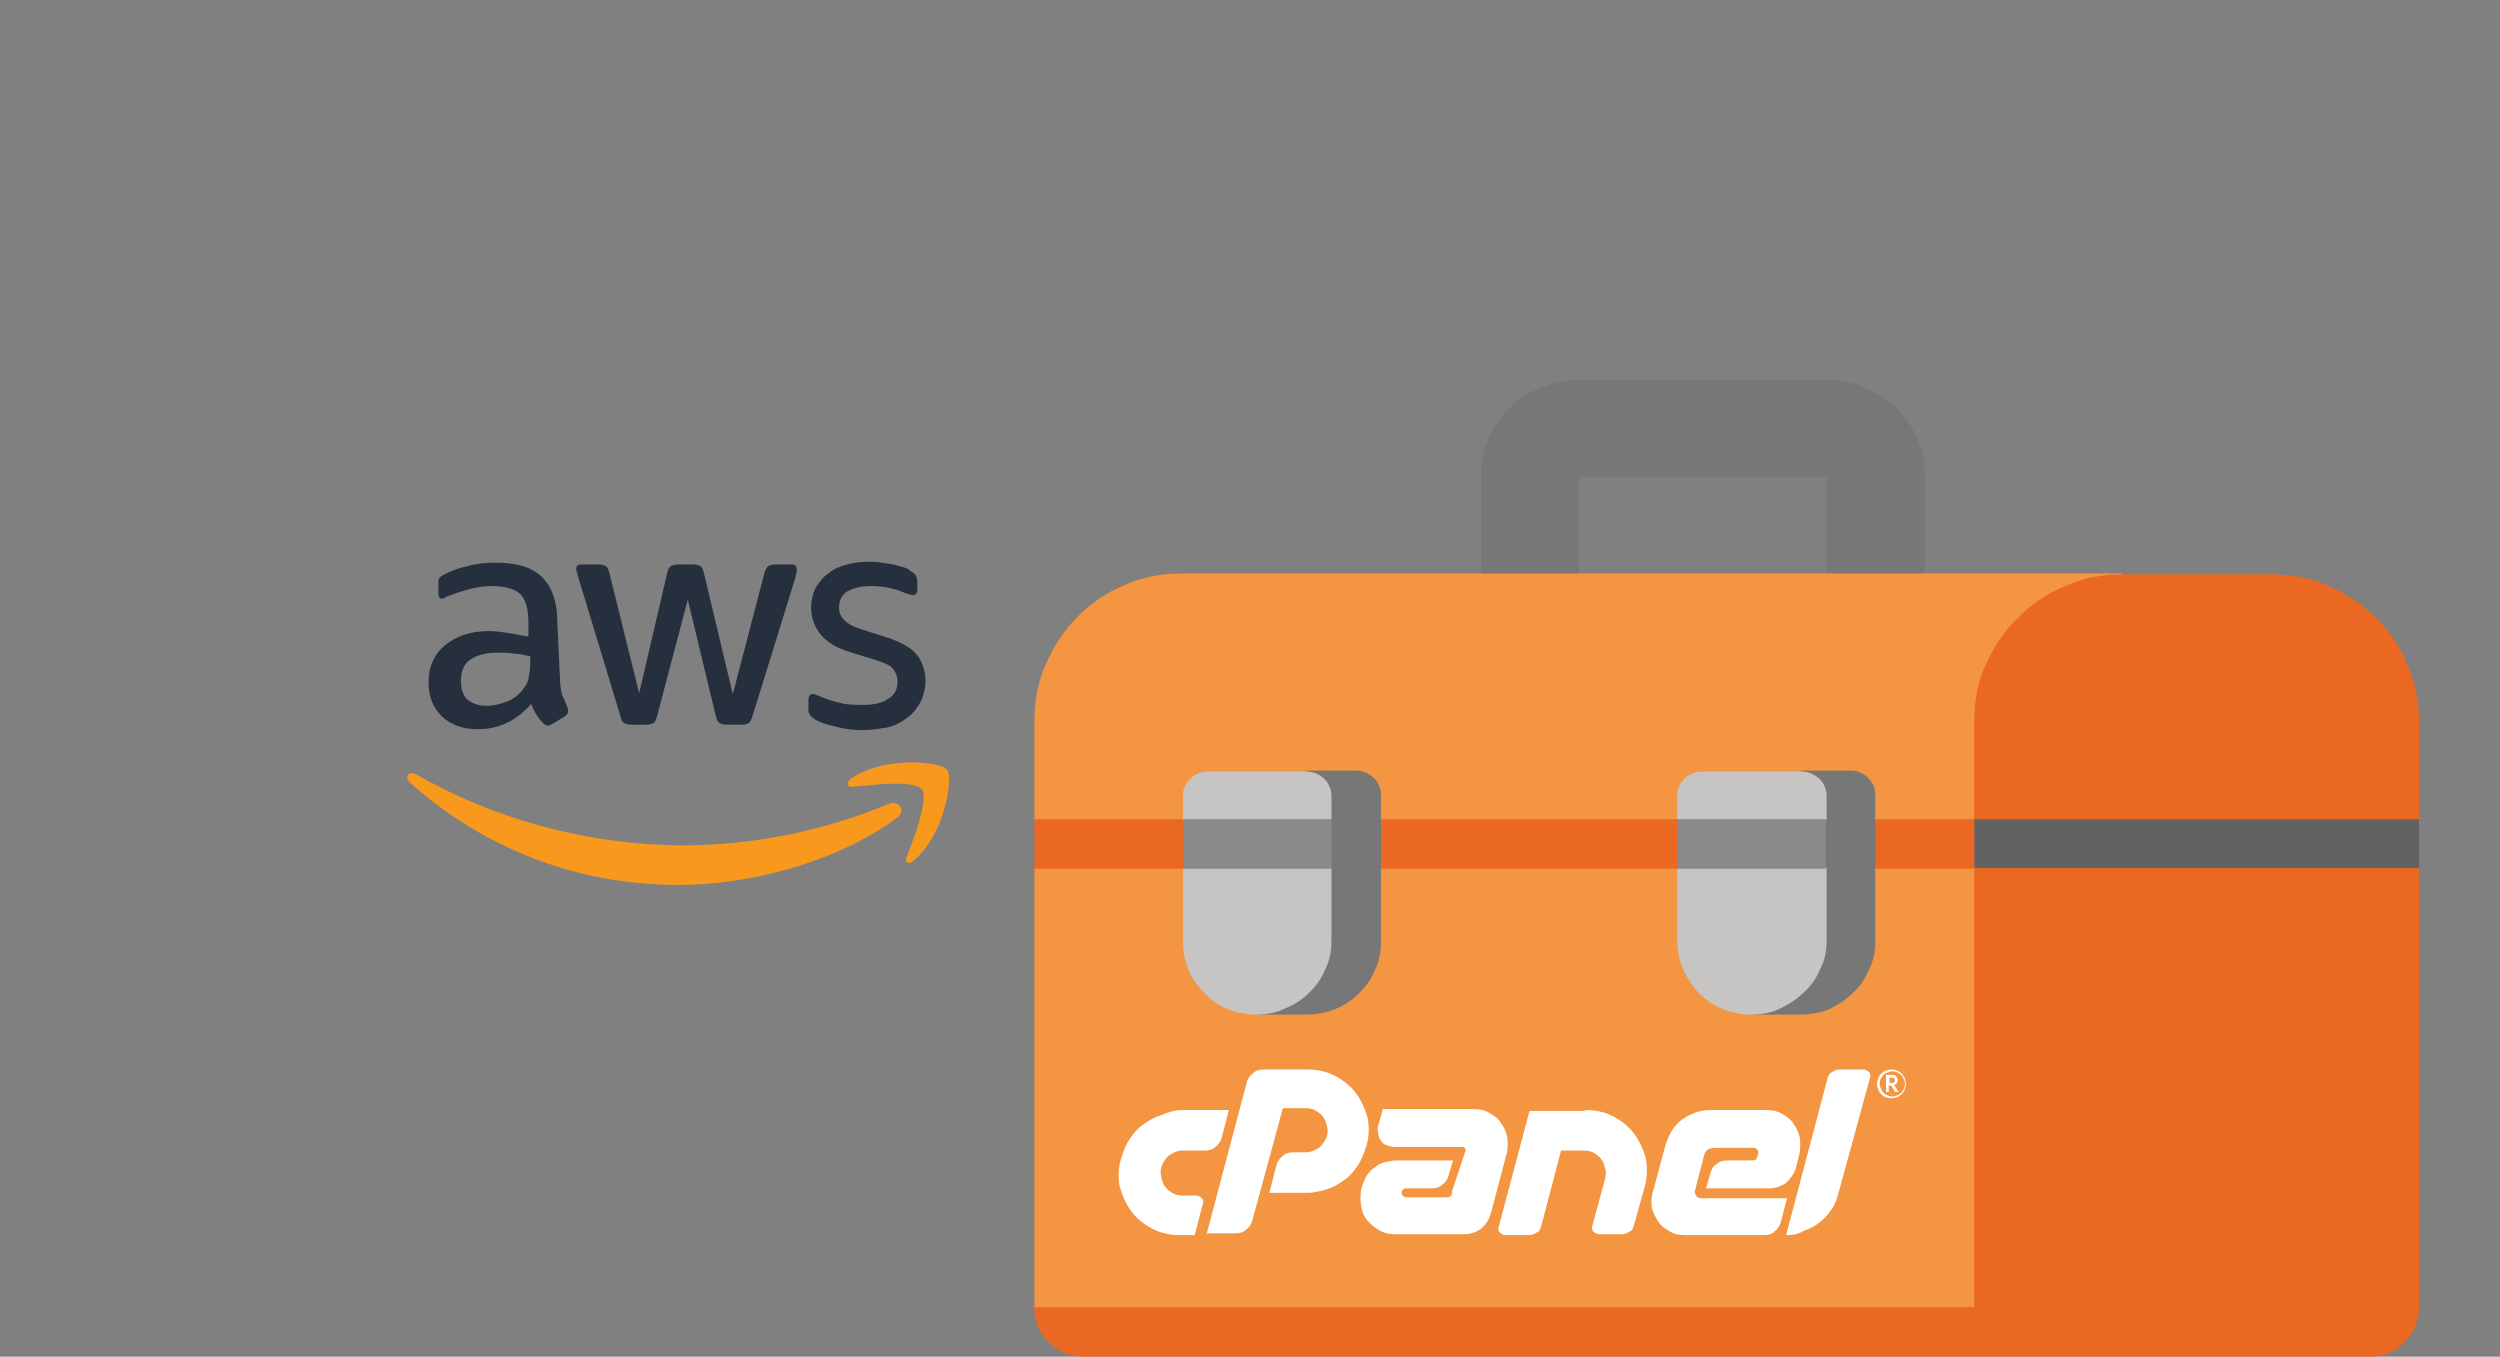 <!-- Generator: Adobe Illustrator 25.2.3, SVG Export Plug-In  -->
<svg version="1.1" xmlns="http://www.w3.org/2000/svg" xmlns:xlink="http://www.w3.org/1999/xlink" x="0px" y="0px" width="277.7px"
	 height="150.7px" viewBox="0 0 277.7 150.7" style="overflow:visible;enable-background:new 0 0 277.7 150.7;"
	 xml:space="preserve">
<rect x="0" y="0" width="277.7" height="150.7" fill="#808080" stroke="none"/>
<style type="text/css">
	.st0{clip-path:url(#SVGID_2_);}
	.st1{clip-path:url(#SVGID_4_);fill:#777777;}
	.st2{clip-path:url(#SVGID_4_);fill:#F39541;}
	.st3{clip-path:url(#SVGID_4_);fill:#EB6823;}
	.st4{clip-path:url(#SVGID_4_);}
	.st5{clip-path:url(#SVGID_6_);fill:#626262;}
	.st6{clip-path:url(#SVGID_4_);fill:#C6C5C4;}
	.st7{clip-path:url(#SVGID_2_);fill:#8B8A8A;}
	.st8{fill:#FFFFFF;}
	.st9{fill:#262F3E;}
	.st10{fill-rule:evenodd;clip-rule:evenodd;fill:#F8991D;}
	.st11{clip-path:url(#SVGID_8_);}
	.st12{clip-path:url(#SVGID_10_);fill:#777777;}
	.st13{clip-path:url(#SVGID_10_);fill:#F39541;}
	.st14{clip-path:url(#SVGID_10_);fill:#EB6823;}
	.st15{clip-path:url(#SVGID_10_);}
	.st16{clip-path:url(#SVGID_12_);fill:#626262;}
	.st17{clip-path:url(#SVGID_10_);fill:#C6C5C4;}
	.st18{clip-path:url(#SVGID_8_);fill:#8B8A8A;}
</style>
<defs>
</defs>
<g>
	<defs>
		<rect id="SVGID_1_" width="268.7" height="150.7"/>
	</defs>
	<clipPath id="SVGID_2_">
		<use xlink:href="#SVGID_1_"  style="overflow:visible;"/>
	</clipPath>
	<g class="st0">
		<defs>
			<rect id="SVGID_3_" width="268.7" height="150.7"/>
		</defs>
		<clipPath id="SVGID_4_">
			<use xlink:href="#SVGID_3_"  style="overflow:visible;"/>
		</clipPath>
		<path class="st1" d="M213.8,66h-10.9V53h-27.5v13h-10.9V53c0-1.5,0.3-2.9,0.8-4.2c0.6-1.3,1.3-2.5,2.3-3.4c1-1,2.2-1.8,3.5-2.3
			c1.3-0.6,2.8-0.9,4.3-0.9h27.5c1.5,0,3,0.3,4.3,0.9c1.3,0.6,2.5,1.4,3.5,2.3c1,1,1.8,2.1,2.3,3.4c0.6,1.3,0.8,2.7,0.8,4.2V66z"/>
		<path class="st2" d="M235.8,147.7H120.4l-5.5-2.4V96.5l3.4-2.7l-3.4-2.7V80.1c0-2.3,0.4-4.4,1.3-6.4c0.9-2,2-3.7,3.5-5.2
			c1.5-1.5,3.2-2.7,5.2-3.5c2-0.9,4.1-1.3,6.4-1.3h104.4V147.7z"/>
		<path class="st3" d="M252.3,63.8c2.3,0,4.4,0.4,6.4,1.3c2,0.9,3.7,2,5.2,3.5c1.5,1.5,2.7,3.2,3.5,5.2c0.9,2,1.3,4.1,1.3,6.3V91
			v5.4v48.8c0,1.5-0.5,2.8-1.6,3.9c-1.1,1.1-2.4,1.6-3.9,1.6H120.4c-1.5,0-2.8-0.5-3.9-1.6c-1.1-1.1-1.6-2.3-1.6-3.9h104.4V96.5
			H114.9V91h104.4V80.1c0-2.3,0.4-4.4,1.3-6.3c0.9-2,2-3.7,3.6-5.2c1.5-1.5,3.2-2.7,5.2-3.5c2-0.9,4.1-1.3,6.4-1.3H252.3z"/>
		<g class="st4">
			<g>
				<defs>
					<rect id="SVGID_5_" x="210.3" y="84" width="67.5" height="13.4"/>
				</defs>
				<clipPath id="SVGID_6_">
					<use xlink:href="#SVGID_5_"  style="overflow:visible;"/>
				</clipPath>
				<rect x="219.3" y="91" class="st5" width="49.5" height="5.4"/>
			</g>
		</g>
		<path class="st1" d="M200.1,85.6h5.5c0.7,0,1.4,0.3,1.9,0.8c0.6,0.6,0.8,1.2,0.8,1.9v16.3c0,1.1-0.2,2.2-0.7,3.1
			c-0.4,1-1,1.9-1.8,2.6c-0.8,0.8-1.6,1.3-2.6,1.8c-1,0.4-2.1,0.6-3.2,0.6h-5.5L200.1,85.6z M145.1,85.6h5.5c0.8,0,1.4,0.3,2,0.8
			c0.5,0.5,0.8,1.2,0.8,1.9v16.3c0,1.2-0.2,2.2-0.7,3.2c-0.4,1-1,1.8-1.8,2.6c-0.7,0.7-1.6,1.3-2.6,1.7c-1,0.4-2.1,0.6-3.2,0.6h-5.5
			L145.1,85.6z"/>
		<path class="st6" d="M194.6,112.7c-1.2,0-2.3-0.2-3.2-0.6c-1-0.4-1.9-1-2.6-1.7c-0.7-0.7-1.3-1.6-1.8-2.6c-0.4-1-0.7-2.1-0.7-3.2
			v-8.1l2.8-2.7l-2.8-2.7v-2.7c0-0.8,0.3-1.4,0.8-1.9c0.5-0.5,1.2-0.8,2-0.8h11c0.8,0,1.4,0.3,2,0.8c0.5,0.5,0.8,1.2,0.8,1.9V91
			l-2.7,2.7l2.7,2.7v8.1c0,1.1-0.2,2.2-0.7,3.1c-0.4,1-1,1.9-1.8,2.6c-0.8,0.8-1.6,1.3-2.6,1.8C196.8,112.5,195.7,112.7,194.6,112.7
			 M139.6,112.7c-1.1,0-2.2-0.2-3.2-0.6c-1-0.4-1.9-1-2.6-1.8c-0.8-0.8-1.4-1.6-1.8-2.6c-0.4-1-0.6-2-0.6-3.1v-8.1l2.7-2.7l-2.7-2.7
			v-2.7c0-0.8,0.3-1.4,0.8-1.9c0.5-0.5,1.2-0.8,1.9-0.8h11c0.8,0,1.4,0.3,2,0.8c0.5,0.5,0.8,1.2,0.8,1.9V91l-3.3,2.7l3.3,2.7v8.1
			c0,1.2-0.2,2.2-0.7,3.2c-0.4,1-1,1.8-1.8,2.6c-0.7,0.7-1.6,1.3-2.6,1.7C141.8,112.5,140.7,112.7,139.6,112.7"/>
	</g>
	<path class="st7" d="M202.8,96.5h-16.5V91h16.5V96.5z M147.9,96.5h-16.5V91h16.5V96.5z"/>
</g>
<g>
	<g>
		<g>
			<path class="st8" d="M131.3,123.3h5.2l-0.8,3.1c-0.1,0.4-0.4,0.8-0.7,1c-0.3,0.3-0.7,0.4-1.2,0.4h-2.4c-0.6,0-1,0.2-1.5,0.5
				c-0.4,0.3-0.7,0.8-0.9,1.3c-0.1,0.4-0.1,0.8,0,1.2c0.1,0.4,0.2,0.7,0.4,1c0.2,0.3,0.5,0.5,0.8,0.7c0.3,0.2,0.7,0.3,1.1,0.3h1.5
				c0.3,0,0.5,0.1,0.7,0.3c0.2,0.2,0.2,0.5,0.1,0.7l-0.9,3.4h-1.6c-1.1,0-2.1-0.2-3.1-0.7c-0.9-0.5-1.7-1.1-2.3-1.9
				c-0.6-0.8-1-1.7-1.3-2.7c-0.2-1-0.2-2.1,0.1-3.1l0.1-0.3c0.2-0.7,0.5-1.4,0.9-2c0.4-0.6,0.9-1.2,1.5-1.6c0.6-0.4,1.2-0.8,1.9-1
				C129.8,123.5,130.6,123.3,131.3,123.3z"/>
			<path class="st8" d="M134,137.2l4.5-17c0.1-0.4,0.4-0.8,0.7-1c0.3-0.3,0.7-0.4,1.2-0.4h4.8c1.1,0,2.1,0.2,3.1,0.7
				c0.9,0.5,1.7,1.1,2.3,1.9c0.6,0.8,1,1.7,1.3,2.7c0.2,1,0.2,2.1-0.1,3.1l-0.1,0.3c-0.2,0.7-0.5,1.4-0.9,2
				c-0.4,0.6-0.9,1.2-1.5,1.6c-0.6,0.4-1.2,0.8-1.9,1c-0.7,0.2-1.4,0.4-2.2,0.4h-4.2l0.8-3.1c0.1-0.4,0.4-0.8,0.7-1
				c0.3-0.3,0.7-0.4,1.2-0.4h1.3c0.6,0,1-0.2,1.5-0.5c0.4-0.3,0.7-0.8,0.9-1.3c0.1-0.4,0.1-0.8,0-1.1c-0.1-0.4-0.2-0.7-0.4-1
				c-0.2-0.3-0.5-0.5-0.8-0.7c-0.3-0.2-0.7-0.3-1.1-0.3h-2.6l-3.4,12.5c-0.1,0.4-0.4,0.8-0.7,1c-0.3,0.3-0.7,0.4-1.2,0.4H134z"/>
			<path class="st8" d="M162.7,128.1l0.1-0.3c0-0.1,0-0.2-0.1-0.3c-0.1-0.1-0.2-0.1-0.3-0.1h-7.5c-0.3,0-0.6-0.1-0.9-0.2
				c-0.3-0.1-0.5-0.3-0.6-0.5c-0.2-0.2-0.3-0.5-0.3-0.8c-0.1-0.3-0.1-0.6,0-0.9l0.5-1.8h10.1c0.6,0,1.2,0.1,1.7,0.4
				c0.5,0.3,1,0.6,1.3,1.1c0.3,0.4,0.6,1,0.7,1.5c0.1,0.6,0.1,1.2,0,1.8l-1.8,6.8c-0.2,0.7-0.6,1.3-1.1,1.7
				c-0.6,0.4-1.2,0.6-1.9,0.6l-7.5,0c-0.7,0-1.3-0.1-1.8-0.4c-0.6-0.3-1-0.7-1.4-1.1c-0.4-0.5-0.6-1-0.7-1.6c-0.1-0.6-0.1-1.2,0-1.9
				l0.1-0.3c0.1-0.4,0.3-0.8,0.5-1.2c0.3-0.4,0.5-0.7,0.9-0.9c0.3-0.3,0.7-0.5,1.1-0.6c0.4-0.1,0.9-0.2,1.3-0.2h6.3l-0.5,1.7
				c-0.1,0.4-0.4,0.8-0.7,1c-0.3,0.3-0.7,0.4-1.2,0.4h-2.8c-0.3,0-0.4,0.1-0.5,0.4c0,0.2,0,0.3,0.1,0.4c0.1,0.1,0.2,0.2,0.4,0.2h4.5
				c0.2,0,0.3,0,0.4-0.1c0.1-0.1,0.2-0.2,0.2-0.4l0-0.2L162.7,128.1z"/>
			<path class="st8" d="M176.1,123.3c1.1,0,2.1,0.2,3.1,0.7c0.9,0.5,1.7,1.1,2.3,1.9c0.6,0.8,1,1.7,1.3,2.7c0.2,1,0.2,2.1-0.1,3.2
				l-1.2,4.3c-0.1,0.3-0.2,0.6-0.5,0.7c-0.3,0.2-0.5,0.3-0.8,0.3h-2.5c-0.3,0-0.5-0.1-0.7-0.3c-0.2-0.2-0.2-0.5-0.1-0.7l1.4-5.2
				c0.1-0.4,0.1-0.8,0-1.1c-0.1-0.4-0.2-0.7-0.4-1c-0.2-0.3-0.5-0.5-0.8-0.7c-0.3-0.2-0.7-0.3-1.1-0.3h-2.6l-2.2,8.4
				c-0.1,0.3-0.2,0.6-0.5,0.7c-0.3,0.2-0.5,0.3-0.9,0.3h-2.5c-0.3,0-0.5-0.1-0.7-0.3c-0.2-0.2-0.2-0.5-0.1-0.7l3.4-12.8H176.1z"/>
			<path class="st8" d="M189.7,127.7c-0.2,0.1-0.3,0.3-0.4,0.6l-1,3.9c-0.1,0.2,0,0.4,0.1,0.6c0.1,0.2,0.3,0.3,0.6,0.3h9.5l-0.7,2.7
				c-0.1,0.4-0.4,0.8-0.7,1c-0.3,0.3-0.7,0.4-1.2,0.4h-8.7c-0.6,0-1.2-0.1-1.7-0.4c-0.5-0.3-1-0.6-1.3-1.1c-0.3-0.5-0.6-1-0.7-1.5
				c-0.1-0.6-0.1-1.2,0.1-1.8l1.4-5.2c0.2-0.6,0.4-1.1,0.7-1.6c0.3-0.5,0.7-0.9,1.1-1.2c0.4-0.3,0.9-0.6,1.5-0.8
				c0.5-0.2,1.1-0.3,1.7-0.3h6.2c0.6,0,1.2,0.1,1.7,0.4c0.5,0.3,1,0.6,1.3,1.1c0.3,0.4,0.6,1,0.7,1.5c0.1,0.6,0.1,1.2,0,1.8
				l-0.4,1.6c-0.2,0.7-0.6,1.2-1.1,1.7c-0.6,0.4-1.2,0.6-1.9,0.6h-7l0.5-1.7c0.1-0.4,0.3-0.8,0.7-1c0.3-0.3,0.7-0.4,1.2-0.4h2.8
				c0.3,0,0.4-0.1,0.5-0.4l0.1-0.3c0-0.2,0-0.3-0.1-0.5c-0.1-0.1-0.2-0.2-0.4-0.2h-4.3C190.1,127.5,189.9,127.6,189.7,127.7z"/>
			<path class="st8" d="M198.4,137.2l4.6-17.4c0.1-0.3,0.2-0.6,0.5-0.7c0.3-0.2,0.5-0.3,0.9-0.3h2.5c0.3,0,0.5,0.1,0.7,0.3
				c0.2,0.2,0.2,0.5,0.1,0.7l-3.5,12.8c-0.2,0.7-0.4,1.3-0.8,1.8c-0.4,0.6-0.8,1-1.3,1.4c-0.5,0.4-1.1,0.7-1.7,0.9
				C199.8,137.1,199.1,137.2,198.4,137.2z"/>
		</g>
	</g>
	<g>
		<path class="st8" d="M208.5,120.4c0-0.3,0.1-0.5,0.2-0.8c0.1-0.2,0.3-0.4,0.6-0.6c0.2-0.1,0.5-0.2,0.8-0.2c0.3,0,0.5,0.1,0.8,0.2
			c0.2,0.1,0.4,0.3,0.6,0.6c0.1,0.2,0.2,0.5,0.2,0.8c0,0.3-0.1,0.5-0.2,0.8c-0.1,0.2-0.3,0.4-0.6,0.6c-0.2,0.1-0.5,0.2-0.8,0.2
			c-0.3,0-0.6-0.1-0.8-0.2s-0.4-0.3-0.6-0.6C208.6,120.9,208.5,120.7,208.5,120.4z M208.8,120.4c0,0.2,0.1,0.5,0.2,0.7
			c0.1,0.2,0.3,0.4,0.5,0.5c0.2,0.1,0.4,0.2,0.7,0.2c0.2,0,0.5-0.1,0.7-0.2c0.2-0.1,0.4-0.3,0.5-0.5c0.1-0.2,0.2-0.4,0.2-0.7
			c0-0.2-0.1-0.5-0.2-0.7c-0.1-0.2-0.3-0.4-0.5-0.5c-0.2-0.1-0.4-0.2-0.7-0.2c-0.2,0-0.5,0.1-0.7,0.2c-0.2,0.1-0.4,0.3-0.5,0.5
			C208.8,119.9,208.8,120.2,208.8,120.4z M210.8,120c0,0.1,0,0.2-0.1,0.3c-0.1,0.1-0.1,0.2-0.3,0.2l0.5,0.8h-0.4l-0.4-0.7h-0.3v0.7
			h-0.3v-1.9h0.6c0.2,0,0.4,0,0.5,0.1C210.7,119.7,210.8,119.8,210.8,120z M209.9,120.3h0.2c0.1,0,0.2,0,0.3-0.1
			c0.1-0.1,0.1-0.1,0.1-0.2c0-0.1,0-0.2-0.1-0.2c-0.1,0-0.2-0.1-0.3-0.1h-0.2V120.3z"/>
	</g>
</g>
<g>
	<path class="st9" d="M62.2,75.3c0,0.7,0.1,1.3,0.2,1.8c0.2,0.4,0.4,0.9,0.6,1.4c0.1,0.2,0.1,0.3,0.1,0.5c0,0.2-0.1,0.4-0.4,0.6
		l-1.3,0.8c-0.2,0.1-0.4,0.2-0.5,0.2c-0.2,0-0.4-0.1-0.6-0.3c-0.3-0.3-0.5-0.6-0.7-0.9c-0.2-0.3-0.4-0.7-0.6-1.2
		c-1.6,1.8-3.5,2.8-5.9,2.8c-1.7,0-3-0.5-4-1.4c-1-1-1.5-2.2-1.5-3.8c0-1.7,0.6-3.1,1.8-4.1s2.8-1.6,4.9-1.6c0.7,0,1.4,0.1,2.1,0.2
		c0.7,0.1,1.5,0.3,2.3,0.4v-1.5c0-1.5-0.3-2.6-0.9-3.2c-0.6-0.6-1.7-0.9-3.3-0.9c-0.7,0-1.4,0.1-2.2,0.3c-0.7,0.2-1.5,0.4-2.2,0.7
		c-0.3,0.1-0.6,0.2-0.7,0.3c-0.1,0-0.2,0.1-0.3,0.1c-0.3,0-0.4-0.2-0.4-0.6v-1c0-0.3,0-0.6,0.1-0.7c0.1-0.1,0.3-0.3,0.6-0.4
		c0.7-0.4,1.5-0.7,2.5-0.9c1-0.3,2-0.4,3.1-0.4c2.4,0,4.1,0.5,5.2,1.6c1.1,1.1,1.7,2.7,1.7,4.9L62.2,75.3L62.2,75.3z M54,78.4
		c0.7,0,1.3-0.1,2.1-0.4c0.7-0.2,1.4-0.7,1.9-1.3c0.3-0.4,0.6-0.8,0.7-1.3c0.1-0.5,0.2-1.1,0.2-1.7v-0.8c-0.6-0.1-1.2-0.3-1.8-0.3
		c-0.6-0.1-1.3-0.1-1.9-0.1c-1.3,0-2.3,0.3-3,0.8s-1,1.3-1,2.3c0,0.9,0.2,1.6,0.7,2.1C52.4,78.1,53.1,78.4,54,78.4z M70.1,80.5
		c-0.4,0-0.6-0.1-0.8-0.2c-0.2-0.1-0.3-0.4-0.4-0.8l-4.7-15.5c-0.1-0.4-0.2-0.7-0.2-0.8c0-0.3,0.2-0.5,0.5-0.5h2
		c0.4,0,0.6,0.1,0.8,0.2c0.2,0.1,0.3,0.4,0.4,0.8L71,77l3.1-13.3c0.1-0.4,0.2-0.7,0.4-0.8c0.2-0.1,0.4-0.2,0.8-0.2H77
		c0.4,0,0.6,0.1,0.8,0.2c0.2,0.1,0.3,0.4,0.4,0.8l3.2,13.4l3.5-13.4c0.1-0.4,0.3-0.7,0.4-0.8c0.2-0.1,0.4-0.2,0.8-0.2h1.9
		c0.3,0,0.5,0.2,0.5,0.5c0,0.1,0,0.2,0,0.3c0,0.1-0.1,0.3-0.1,0.5l-4.8,15.5c-0.1,0.4-0.3,0.7-0.4,0.8s-0.4,0.2-0.8,0.2h-1.7
		c-0.4,0-0.6-0.1-0.8-0.2c-0.2-0.1-0.3-0.4-0.4-0.8l-3.1-12.9L73,79.5c-0.1,0.4-0.2,0.7-0.4,0.8c-0.2,0.1-0.4,0.2-0.8,0.2H70.1z
		 M95.9,81.1c-1,0-2.1-0.1-3.1-0.4c-1-0.2-1.8-0.5-2.3-0.8c-0.3-0.2-0.5-0.4-0.6-0.6c-0.1-0.2-0.1-0.4-0.1-0.6v-1
		c0-0.4,0.2-0.6,0.5-0.6c0.1,0,0.2,0,0.4,0.1s0.3,0.1,0.5,0.2c0.7,0.3,1.4,0.5,2.2,0.7c0.8,0.2,1.6,0.2,2.4,0.2
		c1.3,0,2.2-0.2,2.9-0.7c0.7-0.4,1-1.1,1-1.9c0-0.6-0.2-1-0.5-1.4s-1-0.7-2-1l-2.9-0.9c-1.5-0.5-2.5-1.1-3.2-2c-0.7-0.9-1-1.9-1-2.9
		c0-0.8,0.2-1.6,0.5-2.2c0.4-0.6,0.8-1.2,1.4-1.6c0.6-0.5,1.3-0.8,2.1-1s1.6-0.3,2.5-0.3c0.4,0,0.9,0,1.3,0.1
		c0.5,0.1,0.9,0.1,1.3,0.2c0.4,0.1,0.8,0.2,1.1,0.3c0.4,0.1,0.6,0.2,0.8,0.4c0.3,0.2,0.5,0.3,0.6,0.5c0.1,0.2,0.2,0.4,0.2,0.7v0.9
		c0,0.4-0.2,0.6-0.5,0.6c-0.2,0-0.4-0.1-0.8-0.2c-1.1-0.5-2.4-0.8-3.8-0.8c-1.1,0-2,0.2-2.7,0.6c-0.6,0.4-0.9,1-0.9,1.8
		c0,0.6,0.2,1,0.6,1.4c0.4,0.4,1.1,0.8,2.2,1.1l2.8,0.9c1.4,0.5,2.5,1.1,3.1,1.9c0.6,0.8,0.9,1.8,0.9,2.8c0,0.9-0.2,1.6-0.5,2.3
		c-0.4,0.7-0.8,1.3-1.5,1.8c-0.6,0.5-1.4,0.9-2.2,1.1C97.8,80.9,96.9,81.1,95.9,81.1z"/>
	<g>
		<path class="st10" d="M99.7,90.8c-6.6,4.9-16.2,7.5-24.4,7.5c-11.5,0-21.9-4.3-29.8-11.4c-0.6-0.6-0.1-1.3,0.7-0.9
			c8.5,4.9,19,7.9,29.8,7.9c7.3,0,15.3-1.5,22.7-4.6C99.8,88.8,100.7,90,99.7,90.8z"/>
		<path class="st10" d="M102.4,87.7c-0.8-1.1-5.6-0.5-7.7-0.3c-0.6,0.1-0.7-0.5-0.2-0.9c3.8-2.6,10-1.9,10.7-1
			c0.7,0.9-0.2,7.1-3.7,10.1c-0.5,0.5-1.1,0.2-0.8-0.4C101.5,93.2,103.2,88.7,102.4,87.7z"/>
	</g>
</g>
</svg>
